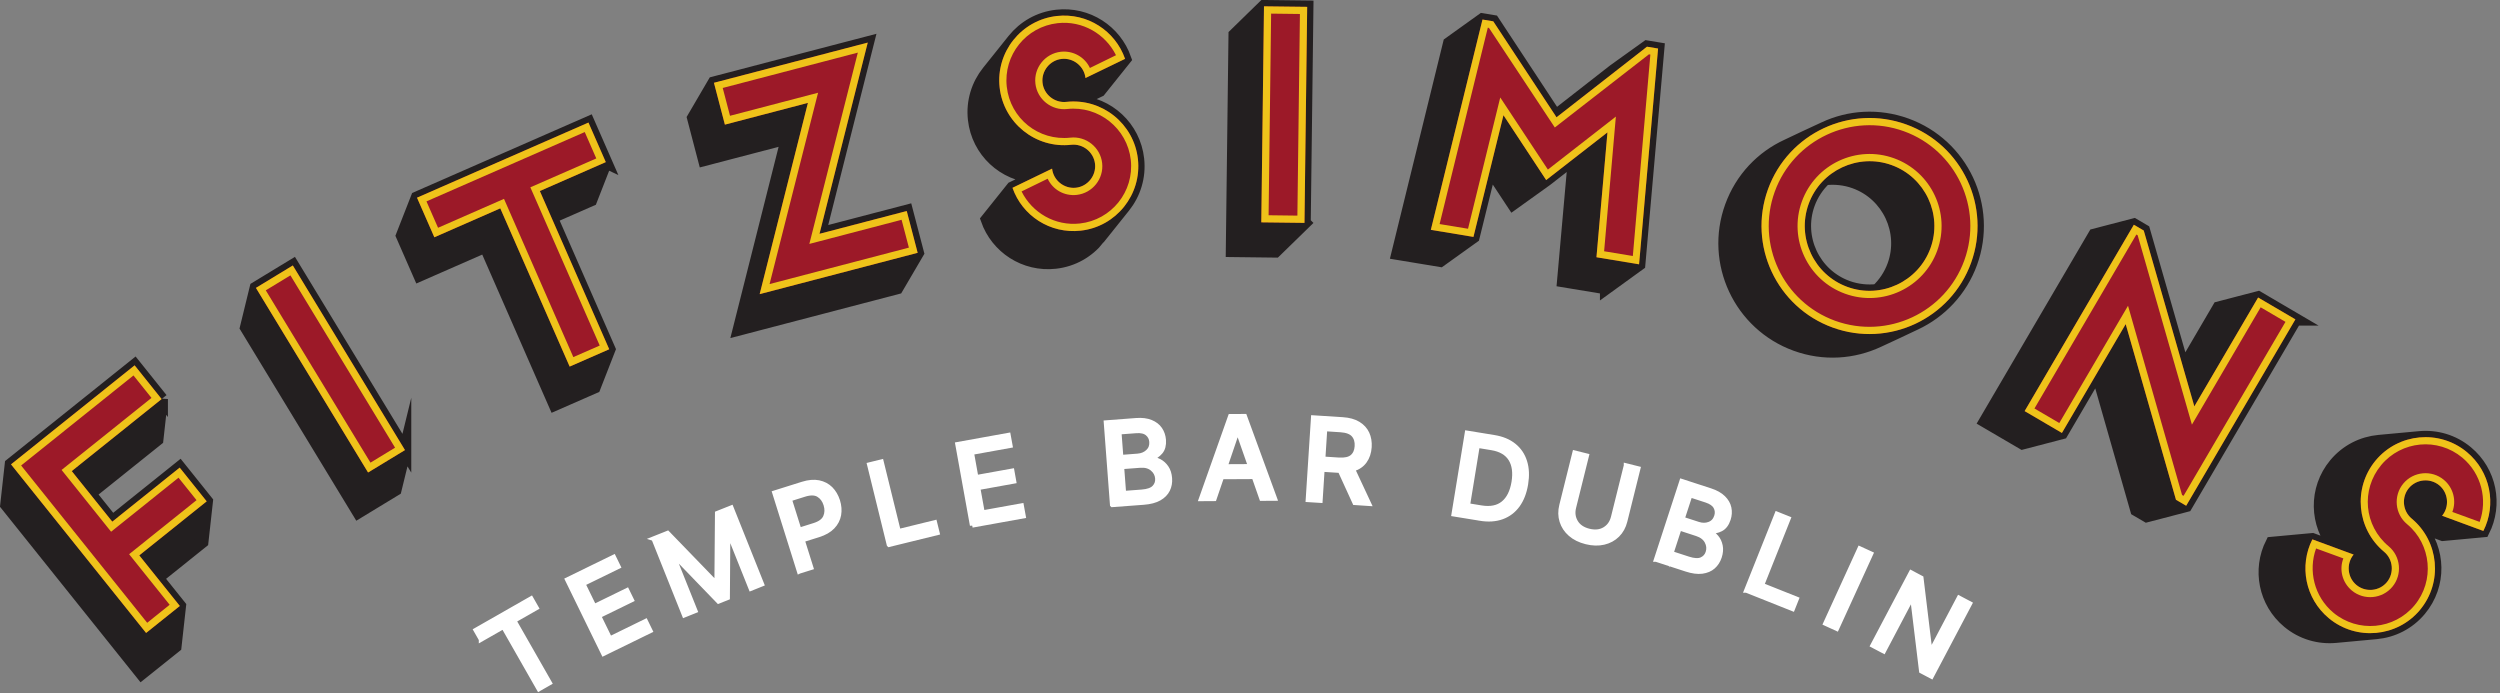 <svg xmlns="http://www.w3.org/2000/svg" fill="none" viewBox="0 0 613 170" height="170" width="613">
<rect x="0" y="0" width="613" height="170" fill="#808080" stroke="none"/>
<g clip-path="url(#clip0_293_966)">
<path stroke-miterlimit="10" stroke-width="3.09" stroke="#231F20" fill="#231F20" d="M39.63 97.84L38.53 107.77L22 121.02L27.52 127.91L44.05 114.66L50.67 122.93L49.57 132.86L38.55 141.69L44.07 148.58L42.97 158.51L34.7 165.13L1.6 123.79L2.7 113.86L33.01 89.58L39.63 97.85V97.84ZM37.15 97.57L32.73 92.06L5.18 114.14L36.09 152.71L41.6 148.29L31.66 135.89L48.19 122.64L43.77 117.13L27.24 130.38L15.1 115.23L37.14 97.57H37.15Z"></path>
<path stroke-miterlimit="10" stroke-width="3.09" stroke="#231F20" fill="#231F20" d="M99.3 110.36L96.93 120.06L87.88 125.56L60.38 80.3L62.75 70.6L71.8 65.1L99.3 110.37V110.36ZM71.21 67.52L65.17 71.19L90.84 113.44L96.87 109.77L71.21 67.52Z"></path>
<path stroke-miterlimit="10" stroke-width="3.09" stroke="#231F20" fill="#231F20" d="M148.53 39.75L144.9 49.05L135.2 53.3L149.37 85.64L145.74 94.94L136.04 99.19L119.04 60.39L102.87 67.48L98.62 57.78L102.26 48.48L144.3 30.06L148.55 39.76L148.53 39.75ZM104.57 49.38L107.41 55.85L123.58 48.76L140.58 87.56L147.05 84.73L130.04 45.93L146.21 38.85L143.38 32.38L104.57 49.38Z"></path>
<path stroke-miterlimit="10" stroke-width="3.09" stroke="#231F20" fill="#231F20" d="M200.94 57.33L222.33 51.74L225.01 61.99L219.96 70.61L181.22 80.74L193.05 33.85L172.69 39.17L170.01 28.92L175.05 20.3L212.77 10.44L200.94 57.33ZM177.21 21.56L179 28.39L200.59 22.74L188.7 69.65L222.86 60.72L221.07 53.89L198.45 59.81L210.34 12.9L177.2 21.57L177.21 21.56Z"></path>
<path stroke-miterlimit="10" stroke-width="3.09" stroke="#231F20" fill="#231F20" d="M269.39 58.49C266.83 61.69 263.1 63.88 258.75 64.36C251.24 65.19 244.42 60.69 242.02 53.85L248.26 46.05L253.79 43.38C246.14 42.95 239.74 37.12 238.87 29.26C238.39 24.91 239.71 20.78 242.26 17.59C243.32 16.26 247.44 11.12 248.5 9.79C251.06 6.59 254.79 4.4 259.14 3.92C266.65 3.09 273.47 7.59 275.86 14.43L269.62 22.23L264.09 24.9C271.74 25.33 278.14 31.16 279.01 39.02C279.49 43.37 278.17 47.5 275.62 50.69C274.56 52.02 270.44 57.16 269.38 58.49H269.39ZM267.24 16.67L273.64 13.54C271.07 8.35 265.45 5 259.34 5.68C251.55 6.54 246 13.55 246.86 21.27C247.72 29.06 254.66 34.61 262.45 33.75C266.31 33.32 269.82 36.13 270.25 39.99C270.68 43.85 267.87 47.36 264.01 47.79C260.92 48.13 258.11 46.46 256.89 43.82L250.49 46.94C253.06 52.13 258.68 55.48 264.79 54.8C272.51 53.94 278.13 47 277.27 39.21C276.41 31.49 269.4 25.87 261.68 26.73C257.82 27.16 254.31 24.35 253.88 20.49C253.45 16.63 256.26 13.12 260.12 12.69C263.14 12.36 266.02 14.02 267.24 16.66V16.67ZM256.38 22.49C257.07 23.55 258 24.3 259.18 24.74C258.49 23.68 257.56 22.93 256.38 22.49ZM261.52 45.79C260.83 44.73 259.9 43.98 258.71 43.54C259.4 44.6 260.33 45.35 261.52 45.79Z"></path>
<path stroke-miterlimit="10" stroke-width="3.09" stroke="#231F20" fill="#231F20" d="M319.86 54.65L312.71 61.62L302.11 61.49L302.77 8.52L309.92 1.54L320.51 1.67L319.85 54.64L319.86 54.65ZM318.74 3.43L311.68 3.34L311.06 52.78L318.12 52.87L318.74 3.43Z"></path>
<path stroke-miterlimit="10" stroke-width="3.09" stroke="#231F20" fill="#231F20" d="M393.85 70.64L383.33 68.9L386.01 38.78L379.11 44.15L370.99 49.97L365.38 41.46L361.27 58.1L353.15 63.92L342.7 62.19L355.37 10.61L363.49 4.79L366.14 5.23L381.42 28.44L395.72 17.28L403.84 11.46L406.56 11.91L401.9 64.82L393.85 70.65V70.64ZM393.34 61.61L400.37 62.77L404.67 13.38L404.32 13.32L381.24 31.26L365.09 6.84L364.81 6.79L352.99 54.94L359.96 56.09L367.86 23.9L379.54 41.58L396.21 28.59L393.33 61.61H393.34Z"></path>
<path stroke-miterlimit="10" stroke-width="3.09" stroke="#231F20" fill="#231F20" d="M460.59 83.63C454.44 86.51 447.25 87.06 440.35 84.56C426.6 79.58 419.49 64.38 424.47 50.64C426.97 43.73 432.02 38.5 438.24 35.65C439.71 34.91 445.75 32.13 447.29 31.41C453.44 28.53 460.6 28.05 467.44 30.52C481.19 35.5 488.3 50.7 483.32 64.44C480.84 71.28 475.79 76.51 469.64 79.39C468.17 80.13 462.13 82.91 460.59 83.63ZM466.83 32.18C454.01 27.54 439.81 34.19 435.17 47C430.53 59.82 437.18 74.02 449.99 78.66C462.81 83.3 477.01 76.65 481.65 63.84C486.29 51.02 479.65 36.82 466.83 32.18ZM475.02 61.43C471.7 70.59 461.57 75.34 452.41 72.02C443.24 68.7 438.5 58.57 441.82 49.4C445.14 40.24 455.27 35.49 464.43 38.81C473.59 42.13 478.34 52.26 475.02 61.42V61.43ZM460.29 71.19C462.01 69.56 463.45 67.45 464.31 65.06C467.29 56.83 463.02 47.69 454.78 44.71C452.39 43.84 449.85 43.6 447.5 43.87C445.78 45.5 444.34 47.61 443.48 50C440.5 58.23 444.77 67.37 453.01 70.35C455.4 71.22 457.94 71.46 460.3 71.19H460.29Z"></path>
<path stroke-miterlimit="10" stroke-width="3.09" stroke="#231F20" fill="#231F20" d="M562.82 78.3L536.04 124L526.38 126.52L523.88 125.06L514.25 91.34L505.58 106.15L495.92 108.67L486.78 103.32L513.56 57.61L523.23 55.09L525.67 56.52L535.36 90.27L544.03 75.46L553.7 72.94L562.84 78.3H562.82ZM554.31 75.36L537.46 104.12L524.15 57.68L523.84 57.5L498.85 100.16L504.94 103.73L521.79 74.97L535.04 121.37L535.41 121.58L560.4 78.92L554.31 75.35V75.36Z"></path>
<path stroke-miterlimit="10" stroke-width="3.09" stroke="#231F20" fill="#231F20" d="M572.7 156.1C568.62 156.48 564.45 155.31 561.08 152.51C555.27 147.68 553.78 139.64 557.04 133.17L566.99 132.25L572.75 134.38C567.75 128.57 567.51 119.92 572.56 113.84C575.36 110.47 579.24 108.56 583.32 108.18C585.01 108.02 591.57 107.42 593.26 107.26C597.34 106.88 601.51 108.05 604.88 110.85C610.69 115.68 612.19 123.72 608.92 130.19L598.98 131.11L593.22 128.98C598.22 134.79 598.47 143.44 593.41 149.52C590.61 152.89 586.73 154.8 582.65 155.18C580.96 155.34 574.4 155.94 572.71 156.1H572.7ZM601.32 125.53L608.01 127.97C609.97 122.52 608.47 116.14 603.75 112.21C597.72 107.2 588.82 108.07 583.86 114.05C578.85 120.08 579.66 128.93 585.69 133.94C588.68 136.42 589.09 140.9 586.61 143.88C584.13 146.87 579.65 147.28 576.67 144.8C574.28 142.81 573.54 139.62 574.59 136.92L567.9 134.48C565.94 139.93 567.44 146.31 572.16 150.24C578.13 155.2 587.04 154.43 592.05 148.41C597.01 142.44 596.19 133.48 590.21 128.52C587.22 126.04 586.81 121.56 589.29 118.57C591.77 115.58 596.25 115.17 599.23 117.65C601.57 119.59 602.37 122.83 601.31 125.53H601.32ZM576.38 141.62C576.67 140.39 576.56 139.2 576.05 138.04C575.76 139.27 575.87 140.46 576.38 141.62ZM589.59 121.75C589.3 122.98 589.41 124.17 589.92 125.33C590.21 124.1 590.1 122.91 589.59 121.75Z"></path>
<path fill="#9C1928" d="M2.7 113.86L33.01 89.58L39.63 97.85L17.59 115.51L27.53 127.91L44.06 114.66L50.68 122.93L34.15 136.18L44.09 148.58L35.82 155.2L2.7 113.86Z"></path>
<path fill="#9C1928" d="M99.3 110.36L90.25 115.86L62.75 70.59L71.8 65.09L99.3 110.36Z"></path>
<path fill="#9C1928" d="M102.25 48.47L144.29 30.05L148.54 39.75L132.37 46.84L149.38 85.64L139.68 89.89L122.67 51.09L106.5 58.18L102.25 48.48V48.47Z"></path>
<path fill="#9C1928" d="M175.05 20.3L212.77 10.44L200.94 57.33L222.33 51.74L225.01 61.99L186.27 72.12L198.1 25.23L177.74 30.56L175.06 20.31L175.05 20.3Z"></path>
<path fill="#9C1928" d="M279.02 39.02C279.98 47.72 273.68 55.6 264.98 56.56C257.47 57.39 250.65 52.89 248.26 46.05L257.97 41.35C258.29 44.23 260.94 46.35 263.82 46.03C266.7 45.71 268.82 43.06 268.5 40.18C268.18 37.3 265.53 35.18 262.65 35.5C253.95 36.47 246.07 30.16 245.11 21.46C244.14 12.76 250.44 4.88 259.15 3.92C266.66 3.09 273.48 7.59 275.87 14.43L266.16 19.13C265.84 16.25 263.19 14.13 260.31 14.45C257.43 14.77 255.31 17.42 255.63 20.3C255.95 23.18 258.6 25.3 261.48 24.98C270.18 24.02 278.06 30.32 279.02 39.02Z"></path>
<path fill="#9C1928" d="M319.86 54.65L309.27 54.52L309.93 1.55L320.52 1.68L319.86 54.65Z"></path>
<path fill="#9C1928" d="M363.5 4.79L366.15 5.23L381.66 28.76L403.84 11.45L406.56 11.9L401.9 64.81L391.45 63.08L394.15 32.46L379.12 44.15L368.65 28.25L361.29 58.09L350.84 56.36L363.51 4.78L363.5 4.79Z"></path>
<path fill="#9C1928" d="M449.39 80.32C435.64 75.34 428.53 60.14 433.51 46.4C438.49 32.65 453.69 25.54 467.43 30.52C481.18 35.5 488.29 50.7 483.31 64.44C478.33 78.19 463.13 85.3 449.39 80.32ZM443.48 50.01C440.5 58.24 444.77 67.38 453.01 70.36C461.24 73.34 470.38 69.07 473.36 60.83C476.34 52.6 472.07 43.46 463.83 40.48C455.6 37.5 446.46 41.78 443.48 50.01Z"></path>
<path fill="#9C1928" d="M523.21 55.1L525.65 56.53L538.05 99.64L553.69 72.95L562.83 78.31L536.05 124.01L533.55 122.55L521.22 79.47L505.58 106.16L496.44 100.8L523.22 55.1H523.21Z"></path>
<path fill="#9C1928" d="M593.41 149.53C587.81 156.26 577.77 157.19 571.03 151.59C565.22 146.76 563.72 138.72 566.99 132.25L577.11 135.98C575.26 138.21 575.57 141.59 577.8 143.44C580.03 145.29 583.41 144.98 585.26 142.75C587.11 140.52 586.8 137.14 584.57 135.29C577.83 129.69 576.91 119.65 582.5 112.91C588.1 106.18 598.14 105.25 604.88 110.85C610.69 115.68 612.19 123.72 608.92 130.19L598.8 126.46C600.65 124.23 600.34 120.85 598.11 119C595.88 117.15 592.5 117.46 590.65 119.69C588.8 121.92 589.11 125.3 591.34 127.15C598.07 132.75 599 142.79 593.4 149.53H593.41Z"></path>
<path fill="#EFC31A" d="M2.7 113.86L33.01 89.58L39.63 97.85L17.59 115.51L27.53 127.91L44.06 114.66L50.68 122.93L34.15 136.18L44.09 148.58L35.82 155.2L2.7 113.86ZM37.15 97.57L32.73 92.06L5.18 114.14L36.09 152.71L41.6 148.29L31.66 135.89L48.19 122.64L43.77 117.13L27.24 130.38L15.1 115.23L37.14 97.57H37.15Z"></path>
<path fill="#EFC31A" d="M99.3 110.36L90.25 115.86L62.75 70.59L71.8 65.09L99.3 110.36ZM71.21 67.52L65.17 71.19L90.84 113.44L96.87 109.77L71.21 67.52Z"></path>
<path fill="#EFC31A" d="M102.25 48.47L144.29 30.05L148.54 39.75L132.37 46.84L149.38 85.64L139.68 89.89L122.67 51.09L106.5 58.18L102.25 48.48V48.47ZM104.57 49.38L107.41 55.85L123.58 48.76L140.58 87.56L147.05 84.73L130.04 45.93L146.21 38.85L143.38 32.38L104.57 49.38Z"></path>
<path fill="#EFC31A" d="M175.05 20.3L212.77 10.44L200.94 57.33L222.33 51.74L225.01 61.99L186.27 72.12L198.1 25.23L177.74 30.56L175.06 20.31L175.05 20.3ZM177.21 21.56L179 28.39L200.59 22.74L188.7 69.65L222.86 60.72L221.07 53.89L198.45 59.81L210.34 12.9L177.2 21.57L177.21 21.56Z"></path>
<path fill="#EFC31A" d="M279.02 39.02C279.98 47.72 273.68 55.6 264.98 56.56C257.47 57.39 250.65 52.89 248.26 46.05L257.97 41.35C258.29 44.23 260.94 46.35 263.82 46.03C266.7 45.71 268.82 43.06 268.5 40.18C268.18 37.3 265.53 35.18 262.65 35.5C253.95 36.47 246.07 30.16 245.11 21.46C244.14 12.76 250.44 4.88 259.15 3.92C266.66 3.09 273.48 7.59 275.87 14.43L266.16 19.13C265.84 16.25 263.19 14.13 260.31 14.45C257.43 14.77 255.31 17.42 255.63 20.3C255.95 23.18 258.6 25.3 261.48 24.98C270.18 24.02 278.06 30.32 279.02 39.02ZM267.24 16.67L273.64 13.54C271.07 8.35 265.45 5 259.34 5.68C251.55 6.54 246 13.55 246.86 21.27C247.72 29.06 254.66 34.61 262.45 33.75C266.31 33.32 269.82 36.13 270.25 39.99C270.68 43.85 267.87 47.36 264.01 47.79C260.92 48.13 258.11 46.46 256.89 43.82L250.49 46.94C253.06 52.13 258.68 55.48 264.79 54.8C272.51 53.94 278.13 47 277.27 39.21C276.41 31.49 269.4 25.87 261.68 26.73C257.82 27.16 254.31 24.35 253.88 20.49C253.45 16.63 256.26 13.12 260.12 12.69C263.14 12.36 266.02 14.02 267.24 16.66V16.67Z"></path>
<path fill="#EFC31A" d="M319.86 54.65L309.27 54.52L309.93 1.55L320.52 1.68L319.86 54.65ZM318.74 3.43L311.68 3.34L311.06 52.78L318.12 52.87L318.74 3.43Z"></path>
<path fill="#EFC31A" d="M363.5 4.79L366.15 5.23L381.66 28.76L403.84 11.45L406.56 11.9L401.9 64.81L391.45 63.08L394.15 32.46L379.12 44.15L368.65 28.25L361.29 58.09L350.84 56.36L363.51 4.78L363.5 4.79ZM393.34 61.61L400.37 62.77L404.67 13.38L404.32 13.32L381.24 31.26L365.09 6.84L364.81 6.79L352.99 54.94L359.96 56.09L367.86 23.9L379.54 41.58L396.21 28.59L393.33 61.61H393.34Z"></path>
<path fill="#EFC31A" d="M449.39 80.32C435.64 75.34 428.53 60.14 433.51 46.4C438.49 32.65 453.69 25.54 467.43 30.52C481.18 35.5 488.29 50.7 483.31 64.44C478.33 78.19 463.13 85.3 449.39 80.32ZM466.83 32.18C454.01 27.54 439.81 34.19 435.17 47C430.53 59.82 437.18 74.02 449.99 78.66C462.81 83.3 477.01 76.65 481.65 63.84C486.29 51.02 479.65 36.82 466.83 32.18ZM475.02 61.43C471.7 70.59 461.57 75.34 452.41 72.02C443.24 68.7 438.5 58.57 441.82 49.4C445.14 40.24 455.27 35.49 464.43 38.81C473.59 42.13 478.34 52.26 475.02 61.42V61.43ZM443.48 50.01C440.5 58.24 444.77 67.38 453.01 70.36C461.24 73.34 470.38 69.07 473.36 60.83C476.34 52.6 472.07 43.46 463.83 40.48C455.6 37.5 446.46 41.78 443.48 50.01Z"></path>
<path fill="#EFC31A" d="M523.21 55.1L525.65 56.53L538.05 99.64L553.69 72.95L562.83 78.31L536.05 124.01L533.55 122.55L521.22 79.47L505.58 106.16L496.44 100.8L523.22 55.1H523.21ZM554.31 75.36L537.46 104.12L524.15 57.68L523.84 57.5L498.85 100.16L504.94 103.73L521.79 74.97L535.04 121.37L535.41 121.58L560.4 78.92L554.31 75.35V75.36Z"></path>
<path fill="#EFC31A" d="M593.41 149.53C587.81 156.26 577.77 157.19 571.03 151.59C565.22 146.76 563.72 138.72 566.99 132.25L577.11 135.98C575.26 138.21 575.57 141.59 577.8 143.44C580.03 145.29 583.41 144.98 585.26 142.75C587.11 140.52 586.8 137.14 584.57 135.29C577.83 129.69 576.91 119.65 582.5 112.91C588.1 106.18 598.14 105.25 604.88 110.85C610.69 115.68 612.19 123.72 608.92 130.19L598.8 126.46C600.65 124.23 600.34 120.85 598.11 119C595.88 117.15 592.5 117.46 590.65 119.69C588.8 121.92 589.11 125.3 591.34 127.15C598.07 132.75 599 142.79 593.4 149.53H593.41ZM601.32 125.53L608.01 127.97C609.97 122.52 608.47 116.14 603.75 112.21C597.72 107.2 588.82 108.07 583.86 114.05C578.85 120.08 579.66 128.93 585.69 133.94C588.68 136.42 589.09 140.9 586.61 143.88C584.13 146.87 579.65 147.28 576.67 144.8C574.28 142.81 573.54 139.62 574.59 136.92L567.9 134.48C565.94 139.93 567.44 146.31 572.16 150.24C578.13 155.2 587.04 154.43 592.05 148.41C597.01 142.44 596.19 133.48 590.21 128.52C587.22 126.04 586.81 121.56 589.29 118.57C591.77 115.58 596.25 115.17 599.23 117.65C601.57 119.59 602.37 122.83 601.31 125.53H601.32Z"></path>
<path stroke-miterlimit="10" stroke-width="1.12" stroke="white" fill="white" d="M117.96 156.79L116.66 154.51L130.24 146.76L131.54 149.04L126.06 152.17L134.78 167.44L132.14 168.95L123.43 153.68L117.96 156.8V156.79Z"></path>
<path stroke-miterlimit="10" stroke-width="1.12" stroke="white" fill="white" d="M147.97 160.29L139.1 142.13L150.48 136.57L151.63 138.93L142.99 143.15L145.69 148.68L153.74 144.75L154.89 147.1L146.84 151.03L149.56 156.59L158.31 152.31L159.46 154.67L147.97 160.29Z"></path>
<path stroke-miterlimit="10" stroke-width="1.12" stroke="white" fill="white" d="M160.26 132.08L163.7 130.71L175.51 142.91L175.73 142.82L175.87 125.85L179.31 124.48L186.81 143.24L184.12 144.32L178.69 130.74L178.52 130.81L178.41 146.57L176.17 147.46L165.21 136.11L165.04 136.18L170.48 149.77L167.79 150.85L160.29 132.09L160.26 132.08Z"></path>
<path stroke-miterlimit="10" stroke-width="1.12" stroke="white" fill="white" d="M195.96 140.11L189.91 120.83L196.78 118.67C198.27 118.2 199.6 118.09 200.76 118.32C201.92 118.56 202.89 119.07 203.68 119.85C204.46 120.64 205.04 121.62 205.42 122.81C205.79 124 205.88 125.14 205.69 126.24C205.49 127.34 204.99 128.32 204.17 129.18C203.35 130.04 202.2 130.7 200.71 131.17L196.76 132.41L198.89 139.19L195.98 140.1L195.96 140.11ZM195.96 129.95L199.65 128.79C201.08 128.34 201.99 127.66 202.39 126.74C202.79 125.82 202.82 124.82 202.48 123.73C202.14 122.64 201.54 121.84 200.69 121.33C199.84 120.82 198.69 120.8 197.25 121.25L193.6 122.4L195.97 129.94L195.96 129.95Z"></path>
<path stroke-miterlimit="10" stroke-width="1.12" stroke="white" fill="white" d="M217.98 133.55L213.16 113.93L216.12 113.2L220.32 130.28L229.21 128.1L229.84 130.65L217.99 133.56L217.98 133.55Z"></path>
<path stroke-miterlimit="10" stroke-width="1.12" stroke="white" fill="white" d="M238.38 128.83L234.79 108.94L247.26 106.69L247.73 109.27L238.26 110.98L239.35 117.04L248.17 115.45L248.63 118.02L239.81 119.61L240.91 125.7L250.49 123.97L250.96 126.55L238.38 128.82V128.83Z"></path>
<path stroke-miterlimit="10" stroke-width="1.12" stroke="white" fill="white" d="M272.72 123.77L271.2 103.62L278.58 103.06C280.01 102.95 281.21 103.1 282.19 103.5C283.17 103.9 283.92 104.48 284.44 105.24C284.96 106 285.26 106.88 285.34 107.88C285.43 109.14 285.17 110.13 284.55 110.85C283.93 111.57 283.17 112.08 282.26 112.39L282.28 112.59C282.95 112.57 283.62 112.74 284.29 113.09C284.96 113.44 285.53 113.96 286.01 114.66C286.49 115.36 286.76 116.22 286.84 117.27C286.92 118.3 286.75 119.24 286.33 120.1C285.91 120.95 285.22 121.66 284.25 122.21C283.28 122.76 282.02 123.09 280.46 123.21L272.74 123.79L272.72 123.77ZM274.89 112.1L278.96 111.79C279.98 111.71 280.82 111.36 281.48 110.73C282.14 110.1 282.43 109.3 282.36 108.33C282.3 107.49 281.95 106.81 281.33 106.3C280.7 105.78 279.79 105.57 278.58 105.66L274.43 105.97L274.89 112.1ZM275.56 120.93L279.95 120.6C281.41 120.49 282.44 120.13 283.02 119.52C283.6 118.91 283.86 118.18 283.8 117.33C283.73 116.37 283.31 115.58 282.55 114.95C281.79 114.32 280.8 114.05 279.58 114.14L275.08 114.48L275.57 120.94L275.56 120.93Z"></path>
<path stroke-miterlimit="10" stroke-width="1.12" stroke="white" fill="white" d="M297.75 122.31L294.51 122.33L301.68 102.08L305.2 102.06L312.58 122.23L309.34 122.25L307.47 116.91L299.58 116.95L297.75 122.31ZM300.45 114.38L306.57 114.35L303.55 105.74H303.39L300.45 114.38Z"></path>
<path stroke-miterlimit="10" stroke-width="1.12" stroke="white" fill="white" d="M320.71 122.56L322.01 102.39L329.2 102.85C330.76 102.95 332.04 103.3 333.04 103.91C334.04 104.52 334.76 105.31 335.22 106.29C335.67 107.27 335.86 108.38 335.78 109.62C335.69 110.97 335.31 112.12 334.63 113.07C333.95 114.02 332.98 114.68 331.71 115.06L335.66 123.51L332.19 123.29L328.58 115.4C328.52 115.4 328.45 115.4 328.38 115.39L324.24 115.12L323.75 122.75L320.71 122.56ZM324.42 112.5L328.28 112.75C329.76 112.84 330.86 112.6 331.56 112.01C332.26 111.42 332.65 110.56 332.72 109.42C332.79 108.28 332.52 107.35 331.9 106.64C331.28 105.93 330.22 105.53 328.71 105.43L324.89 105.18L324.42 112.49V112.5Z"></path>
<path stroke-miterlimit="10" stroke-width="1.12" stroke="white" fill="white" d="M362.92 127.13L356.46 126.08L359.72 106.14L366.38 107.23C368.34 107.55 369.96 108.22 371.23 109.25C372.5 110.27 373.39 111.59 373.89 113.19C374.4 114.8 374.48 116.63 374.14 118.7C373.8 120.78 373.13 122.5 372.14 123.87C371.14 125.24 369.86 126.21 368.3 126.78C366.74 127.35 364.94 127.47 362.92 127.14V127.13ZM359.9 123.94L363.18 124.48C365.45 124.85 367.26 124.49 368.59 123.4C369.93 122.31 370.79 120.58 371.18 118.22C371.56 115.87 371.3 113.97 370.39 112.53C369.48 111.09 367.94 110.19 365.76 109.83L362.29 109.26L359.89 123.94H359.9Z"></path>
<path stroke-miterlimit="10" stroke-width="1.12" stroke="white" fill="white" d="M398.71 114.15L401.68 114.89L398.47 127.79C398.13 129.16 397.5 130.3 396.59 131.2C395.68 132.1 394.57 132.7 393.25 133.01C391.93 133.32 390.49 133.28 388.92 132.89C387.36 132.5 386.06 131.86 385.05 130.97C384.03 130.08 383.33 129.02 382.95 127.8C382.57 126.58 382.55 125.28 382.89 123.91L386.1 111.01L389.06 111.75L385.91 124.41C385.58 125.74 385.74 126.94 386.39 128.02C387.04 129.1 388.11 129.82 389.6 130.19C391.1 130.56 392.38 130.42 393.45 129.78C394.53 129.13 395.23 128.15 395.56 126.82L398.71 114.16V114.15Z"></path>
<path stroke-miterlimit="10" stroke-width="1.12" stroke="white" fill="white" d="M406.09 137.2L412.35 117.99L419.39 120.28C420.75 120.72 421.81 121.32 422.56 122.06C423.31 122.8 423.79 123.62 423.98 124.52C424.17 125.42 424.12 126.35 423.81 127.3C423.42 128.5 422.8 129.32 421.95 129.75C421.1 130.18 420.2 130.36 419.25 130.3L419.19 130.49C419.82 130.73 420.37 131.14 420.86 131.71C421.35 132.28 421.68 132.99 421.85 133.81C422.02 134.63 421.95 135.55 421.63 136.54C421.31 137.52 420.79 138.33 420.08 138.96C419.37 139.59 418.46 139.97 417.35 140.12C416.25 140.26 414.95 140.09 413.46 139.6L406.1 137.2H406.09ZM409.79 135.66L413.97 137.02C415.36 137.47 416.45 137.53 417.22 137.19C417.99 136.85 418.51 136.27 418.77 135.47C419.07 134.56 418.98 133.66 418.52 132.79C418.06 131.92 417.24 131.29 416.08 130.91L411.79 129.51L409.79 135.67V135.66ZM412.53 127.25L416.41 128.51C417.39 128.83 418.3 128.82 419.15 128.49C420 128.16 420.57 127.53 420.87 126.6C421.13 125.8 421.07 125.04 420.69 124.33C420.31 123.61 419.54 123.07 418.39 122.69L414.43 121.4L412.52 127.25H412.53Z"></path>
<path stroke-miterlimit="10" stroke-width="1.12" stroke="white" fill="white" d="M428.21 144.78L435.7 126.01L438.53 127.14L432.02 143.47L440.53 146.86L439.56 149.3L428.22 144.78H428.21Z"></path>
<path stroke-miterlimit="10" stroke-width="1.12" stroke="white" fill="white" d="M458.77 135.77L450.37 154.15L447.6 152.88L456 134.5L458.77 135.77Z"></path>
<path stroke-miterlimit="10" stroke-width="1.12" stroke="white" fill="white" d="M483.02 148L473.59 165.87L471.11 164.56L468.94 146.66L468.78 146.57L461.87 159.68L459.17 158.26L468.6 140.39L471.09 141.71L473.26 159.63L473.43 159.72L480.35 146.59L483.02 148Z"></path>
</g>
<defs>
<clipPath id="clip0_293_966">
<rect fill="white" height="169.71" width="612.17"></rect>
</clipPath>
</defs>
</svg>
